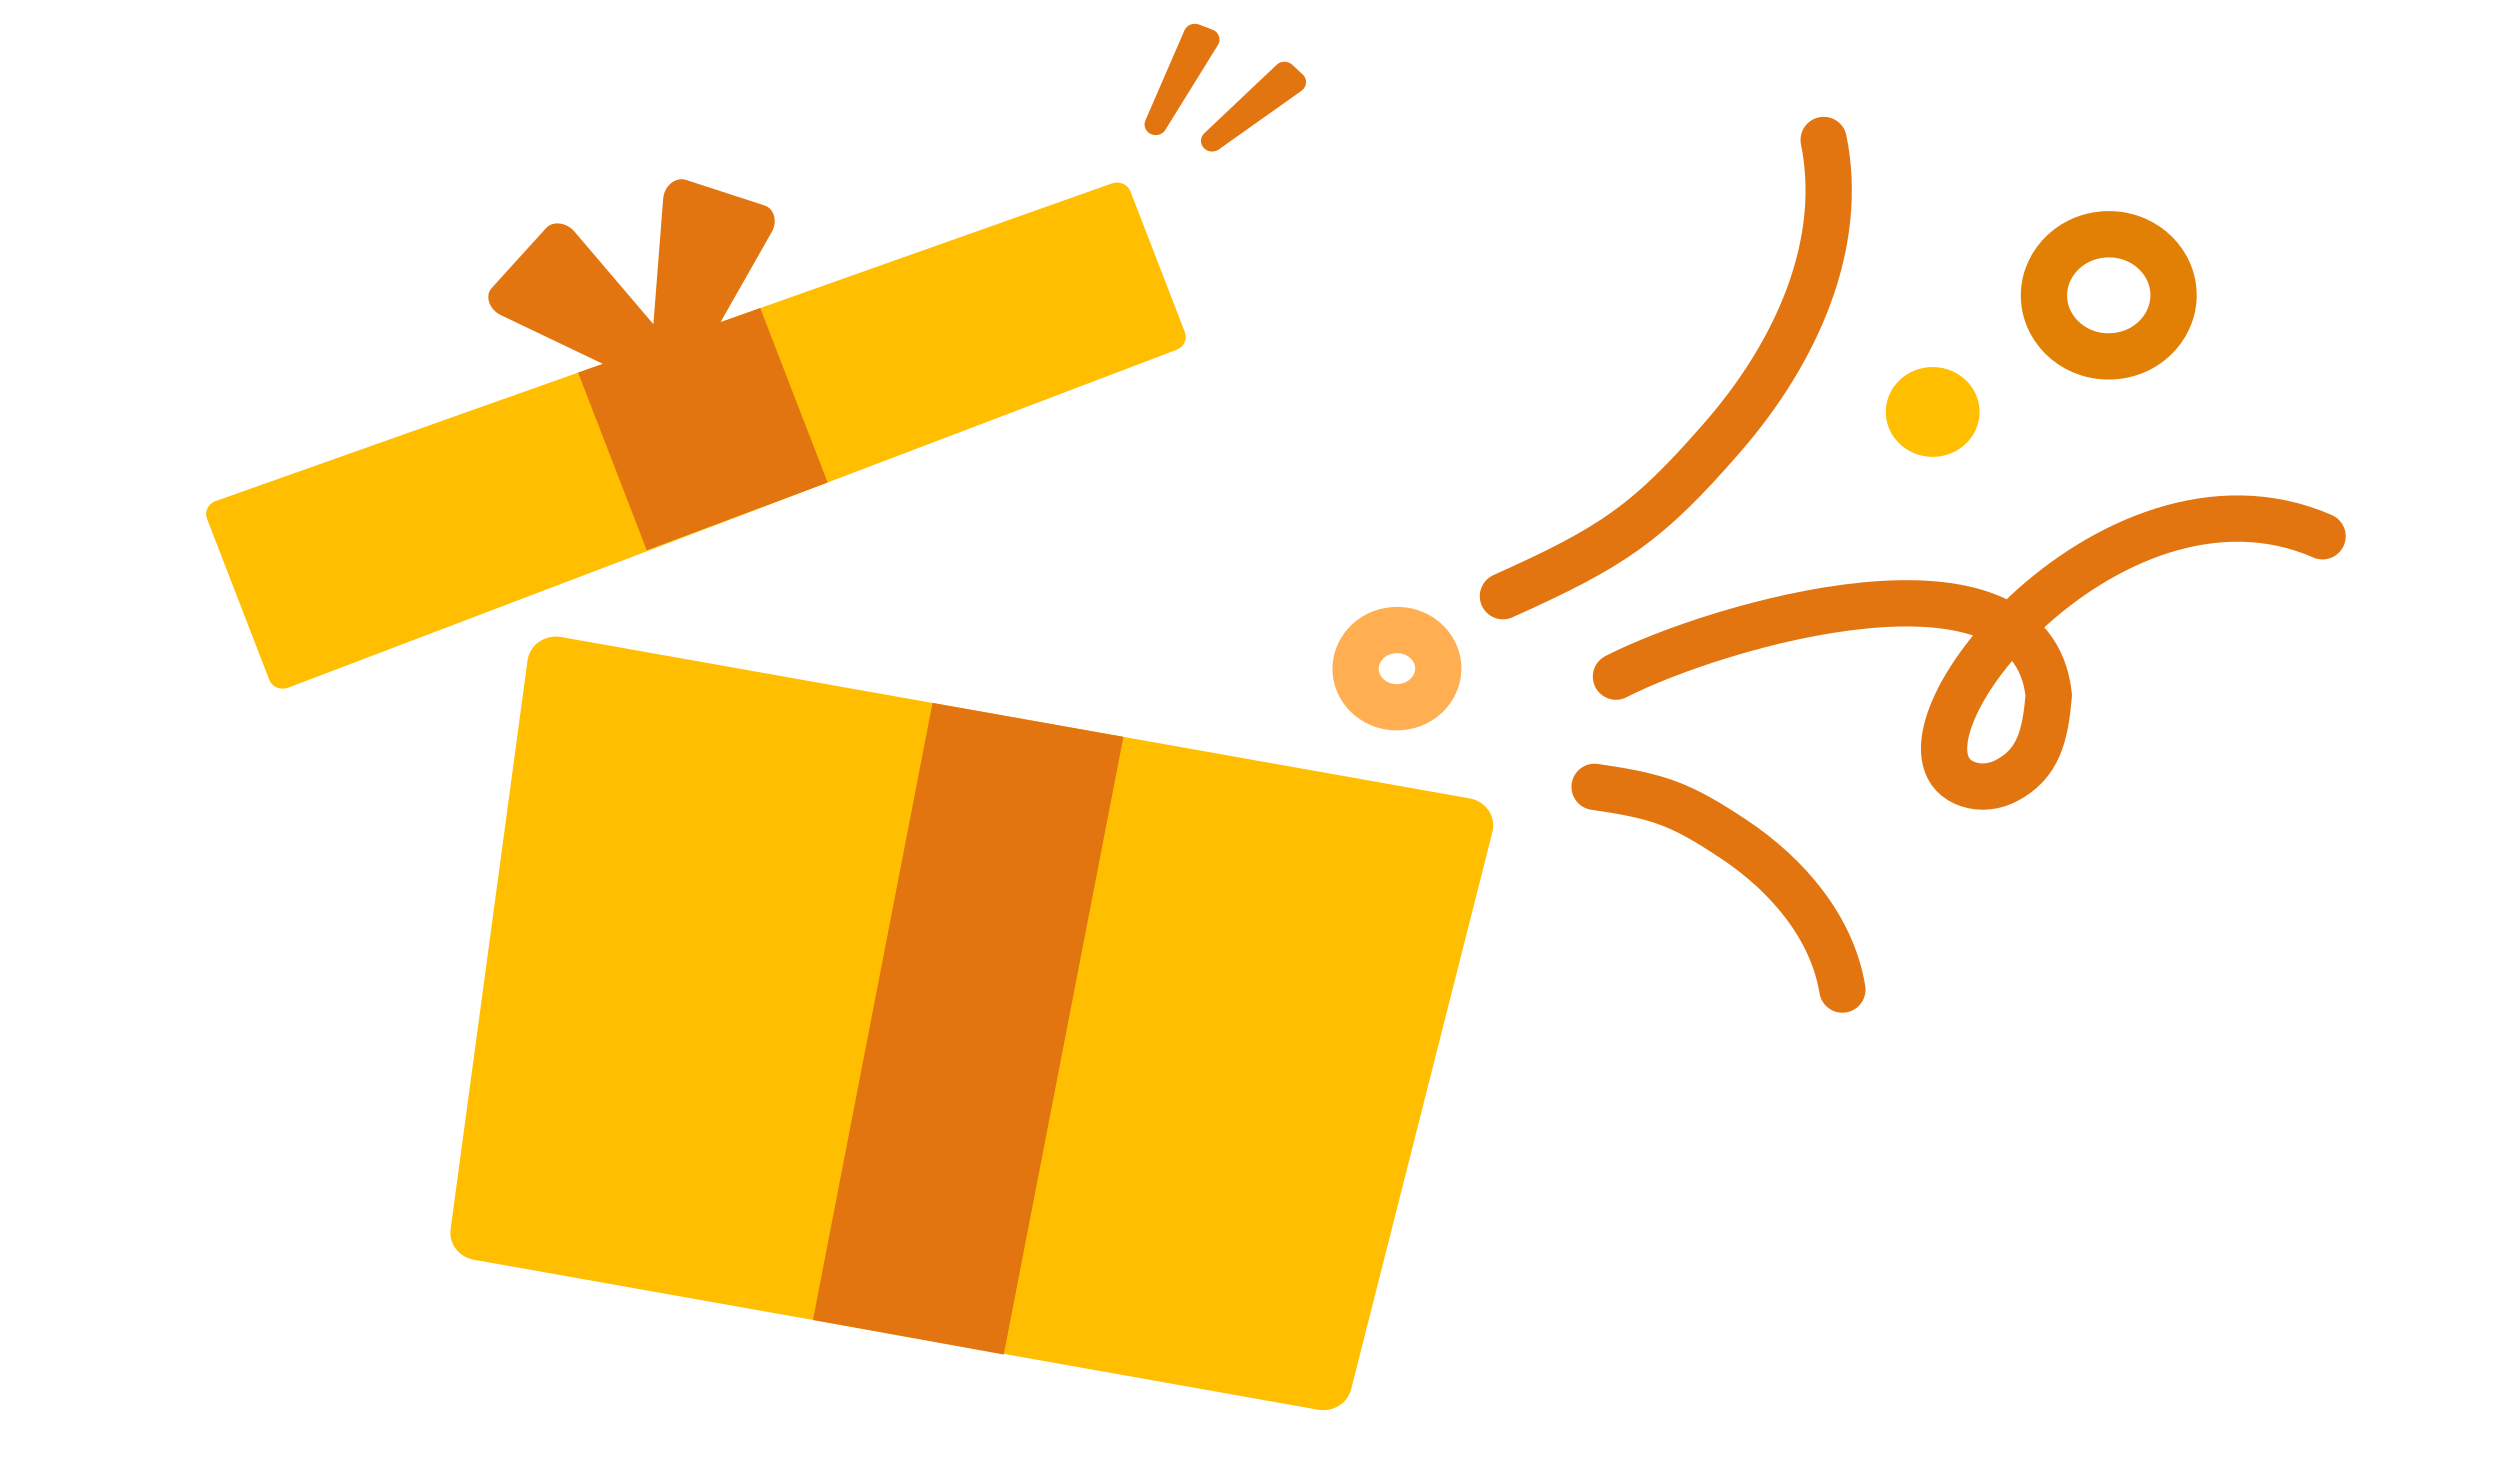 <svg width="216" height="126" viewBox="0 0 216 126" fill="none" xmlns="http://www.w3.org/2000/svg">
<path d="M113.877 121.799L40.94 108.841C39.645 108.61 38.763 107.451 38.933 106.201L45.577 57.07C45.759 55.718 47.089 54.791 48.489 55.039L126.988 68.986C128.387 69.234 129.281 70.556 128.945 71.881L116.74 120.025C116.428 121.25 115.172 122.03 113.877 121.799Z" fill="#FFBE00"/>
<path d="M86.725 117.032L70.238 114.046L80.569 60.731L97.065 63.663L86.725 117.032Z" fill="#E2750F"/>
<path d="M101.668 30.214L24.883 59.42C24.236 59.666 23.504 59.354 23.262 58.729L17.887 44.82C17.649 44.206 17.977 43.523 18.62 43.295L96.082 15.845C96.724 15.617 97.437 15.931 97.675 16.547L102.372 28.699C102.606 29.303 102.293 29.977 101.666 30.215L101.668 30.214Z" fill="#FFBE00"/>
<path d="M71.507 41.686L55.879 47.54L49.947 32.192L65.683 26.616L71.507 41.686Z" fill="#E2750F"/>
<path d="M57.018 30.365L55.514 32.02C55.116 32.459 54.401 32.545 53.747 32.232L43.282 27.231C42.269 26.748 41.865 25.562 42.483 24.882L47.188 19.701C47.767 19.063 48.95 19.21 49.629 20.005L56.894 28.53C57.399 29.123 57.451 29.887 57.019 30.362L57.018 30.365Z" fill="#E2750F"/>
<path d="M59.474 30.5L57.304 29.795C56.729 29.609 56.375 29.007 56.43 28.31L57.3 17.141C57.385 16.061 58.377 15.254 59.268 15.544L66.056 17.753C66.893 18.025 67.199 19.129 66.686 20.032L61.197 29.699C60.816 30.371 60.097 30.707 59.474 30.503L59.474 30.5Z" fill="#E2750F"/>
<path d="M105.227 3.891L100.685 11.224C100.416 11.657 99.836 11.804 99.379 11.555C98.956 11.325 98.777 10.828 98.965 10.397L102.338 2.624C102.54 2.159 103.092 1.935 103.582 2.118L104.753 2.558C105.307 2.766 105.534 3.4 105.231 3.889L105.227 3.891Z" fill="#E2750F"/>
<path d="M112.456 7.837L105.302 12.913C104.879 13.212 104.284 13.133 103.964 12.735C103.667 12.366 103.703 11.841 104.049 11.514L110.302 5.598C110.675 5.245 111.276 5.242 111.652 5.593L112.552 6.432C112.979 6.83 112.932 7.497 112.454 7.837L112.456 7.837Z" fill="#E2750F"/>
<path d="M157.567 12.093C159.386 21.042 155.278 30.366 148.822 37.781C142.367 45.195 139.408 47.228 129.853 51.511" stroke="#E2750F" stroke-width="4" stroke-miterlimit="10" stroke-linecap="round"/>
<path d="M159.182 85.499C158.311 80.157 154.452 75.602 149.813 72.516C145.175 69.431 143.319 68.785 137.774 67.984" stroke="#E2750F" stroke-width="4" stroke-miterlimit="10" stroke-linecap="round"/>
<ellipse cx="4.052" cy="3.881" rx="4.052" ry="3.881" transform="matrix(0.997 -0.072 0.079 0.997 162.638 32.015)" fill="#FFBE00"/>
<path d="M187.78 25.111C188.004 27.937 185.779 30.548 182.613 30.778C179.448 31.008 176.837 28.748 176.613 25.923C176.389 23.097 178.614 20.486 181.779 20.256C184.945 20.026 187.556 22.286 187.78 25.111Z" stroke="#E27F05" stroke-width="4"/>
<path d="M124.258 57.511C124.397 59.268 123.008 60.948 120.959 61.097C118.909 61.246 117.272 59.786 117.132 58.029C116.993 56.272 118.382 54.592 120.431 54.444C122.481 54.295 124.118 55.754 124.258 57.511Z" stroke="#FFAF51" stroke-width="4"/>
<path d="M139.62 58.46C148.352 53.988 175.574 46.008 177.014 60.088C176.708 63.583 176.121 66.007 173.345 67.451C172.342 67.974 171.154 68.125 170.075 67.766C161.186 64.818 182.134 38.231 200.669 46.334" stroke="#E2750F" stroke-width="4" stroke-miterlimit="10" stroke-linecap="round" stroke-linejoin="round"/>
</svg>
